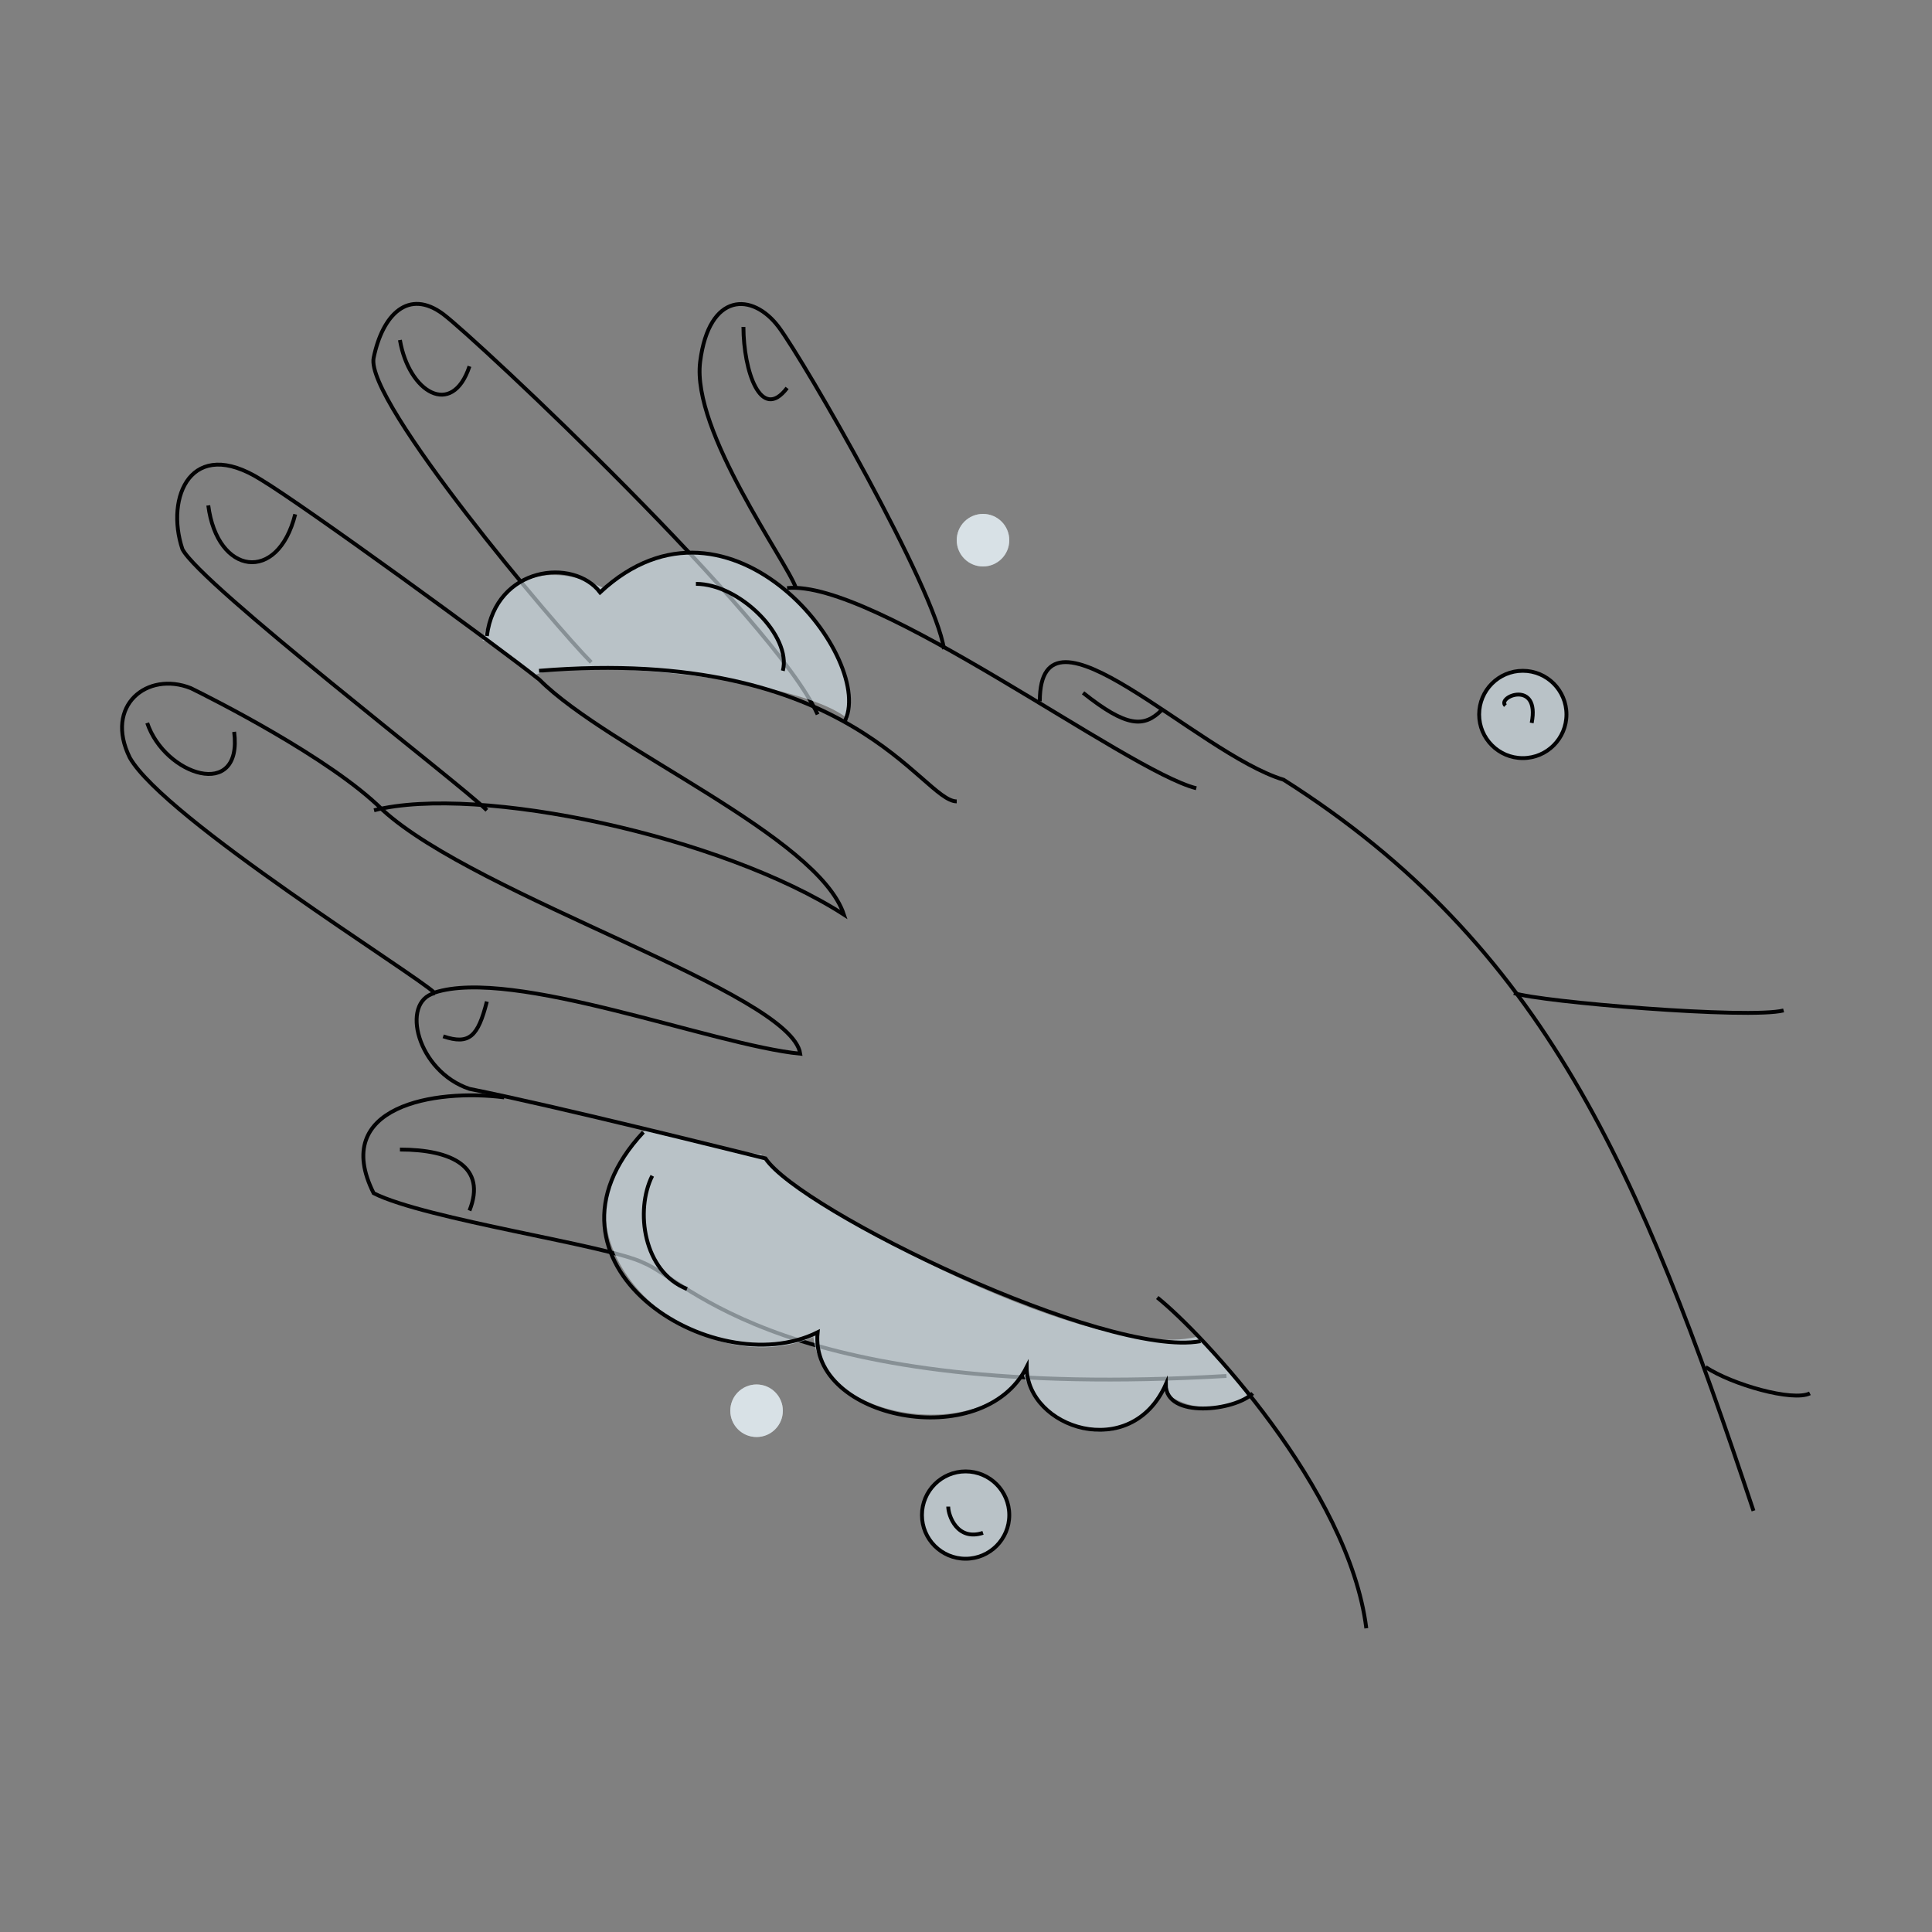 <?xml version="1.0" encoding="utf-8"?>
<!-- Generator: Adobe Illustrator 25.0.1, SVG Export Plug-In . SVG Version: 6.00 Build 0)  -->
<svg version="1.1" id="Capa_1" xmlns="http://www.w3.org/2000/svg" xmlns:xlink="http://www.w3.org/1999/xlink" x="0px" y="0px"
	 viewBox="0 0 500 500" style="enable-background:new 0 0 500 500;" xml:space="preserve">
<rect x="0" y="0" width="500" height="500" fill="#808080" stroke="none"/>
<style type="text/css">
	.st0{fill:none;stroke:#020203;stroke-miterlimit:10;}
	.st1{opacity:0.6;fill:#E0EFF6;}
	.st2{opacity:0.6;fill:#FFFFFF;}
</style>
<g>
	<path class="st0" d="M130.5,284c-18-2.3-45.1,2.3-33.8,24.8c13.5,6.8,60.8,13.5,69.8,18c11.3,4.5,36,36,150.9,29.3"/>
	<path class="st1" d="M167.7,291.9c-31.5,27,11.3,67.6,42.8,54.1c2.3,22.5,45.1,27,54.1,9c4.5,13.5,24.8,24.8,36,4.5
		c4.5,4.5,13.5,6.8,22.5,2.3c-2.3-4.5-11.3-15.8-13.5-15.8c-29.3,6.8-105.9-36-112.6-47.3C194.7,298.7,169.9,294.2,167.7,291.9z"/>
	<circle class="st1" cx="249.9" cy="392.1" r="11.3"/>
	<circle class="st2" cx="195.8" cy="365.1" r="6.8"/>
	<circle class="st1" cx="394.1" cy="184.9" r="11.3"/>
	<circle class="st2" cx="254.4" cy="139.8" r="6.8"/>
	<path class="st0" d="M153,171.4c-9-9-58.6-67.6-56.3-78.8s9-18,18-11.3c9,6.8,85.6,78.8,96.9,103.6"/>
	<path class="st0" d="M453.8,391c-29.3-87.9-54.1-146.4-121.6-189.2c-22.5-6.8-63.1-49.6-63.1-20.3"/>
	<path class="st0" d="M300.6,183.8c-4.5,4.5-9,4.5-20.3-4.5"/>
	<path class="st0" d="M309.6,204c-18-4.5-83.4-54.1-105.9-51.8"/>
	<path class="st0" d="M244.3,168c-2.3-15.8-36-74.3-42.8-83.4c-6.8-9-18-9-20.3,9s22.5,51.8,24.8,58.6"/>
	<path class="st0" d="M192.4,84.6c0,11.3,4.5,24.8,11.3,15.8"/>
	<path class="st0" d="M391.8,257c6.8,2.3,60.8,6.8,69.8,4.5"/>
	<path class="st0" d="M441.4,353.8c6.8,4.5,22.5,9,27,6.8"/>
	<path class="st1" d="M138.4,174.8c6.8-4.5,67.6,0,81.1,11.3c4.5-20.3-31.5-60.8-63.1-33.8c-4.5-2.3-24.8-11.3-31.5,13.5
		C127.1,165.7,136.1,172.5,138.4,174.8z"/>
	<path class="st0" d="M247.6,207.4c-9,0-27-40.5-108.1-33.8"/>
	<path class="st0" d="M126,209.7c-6.8-6.8-74.3-58.6-78.8-67.6c-4.5-13.5,2.3-29.3,20.3-18c11.3,6.8,60.8,42.8,72.1,51.8
		c18,18,72.1,40.5,78.8,60.8c-31.5-20.3-94.6-33.8-121.6-27"/>
	<path class="st0" d="M53.9,130.8c2.3,18,18,20.3,22.5,2.3"/>
	<path class="st0" d="M207.1,272.7c-2.3-15.8-83.4-40.5-108.1-63.1c-13.5-13.5-45.1-29.3-49.6-31.5c-11.3-4.5-22.5,4.5-15.8,18
		c9,15.8,74.3,56.3,78.8,60.8C132.8,250.2,184.6,270.5,207.1,272.7z"/>
	<path class="st0" d="M112.5,257c-9,2.3-4.5,20.3,9,24.8c22.5,4.5,67.6,15.8,76.6,18c9,13.5,87.9,51.8,112.6,47.3"/>
	<path class="st0" d="M114.7,268.2c6.8,2.3,9,0,11.3-9"/>
	<path class="st0" d="M38.1,187.1c4.5,13.5,24.8,20.3,22.5,2.3"/>
	<path class="st0" d="M299.5,335.8c11.3,9,49.6,49.6,54.1,85.6"/>
	<path class="st0" d="M103.5,297.5c13.5,0,22.5,4.5,18,15.8"/>
	<path class="st0" d="M166.5,293c-31.5,33.8,18,65.3,45.1,51.8c-2.3,22.5,42.8,31.5,54.1,9c0,15.8,27,24.8,36,4.5
		c0,9,18,6.8,22.5,2.3"/>
	<circle class="st1" cx="195.8" cy="365.1" r="6.8"/>
	<circle class="st0" cx="249.9" cy="392.1" r="11.3"/>
	<path class="st0" d="M245.4,389.9c0,2.3,2.3,9,9,6.8"/>
	<path class="st0" d="M177.8,333.6c-11.3-4.5-13.5-20.3-9-29.3"/>
	<path class="st0" d="M103.5,88c2.3,13.5,13.5,20.3,18,6.8"/>
	<path class="st0" d="M218.4,187.1c9-15.8-29.3-65.3-63.1-33.8c-6.8-9-27-6.8-29.3,11.3"/>
	<path class="st0" d="M180.1,151.1c11.3,0,24.8,13.5,22.5,22.5"/>
	<circle class="st1" cx="254.4" cy="139.8" r="6.8"/>
	<circle class="st0" cx="394.1" cy="184.9" r="11.3"/>
	<path class="st0" d="M389.6,182.6c-2.3-2.3,9-6.8,6.8,4.5"/>
</g>
</svg>
